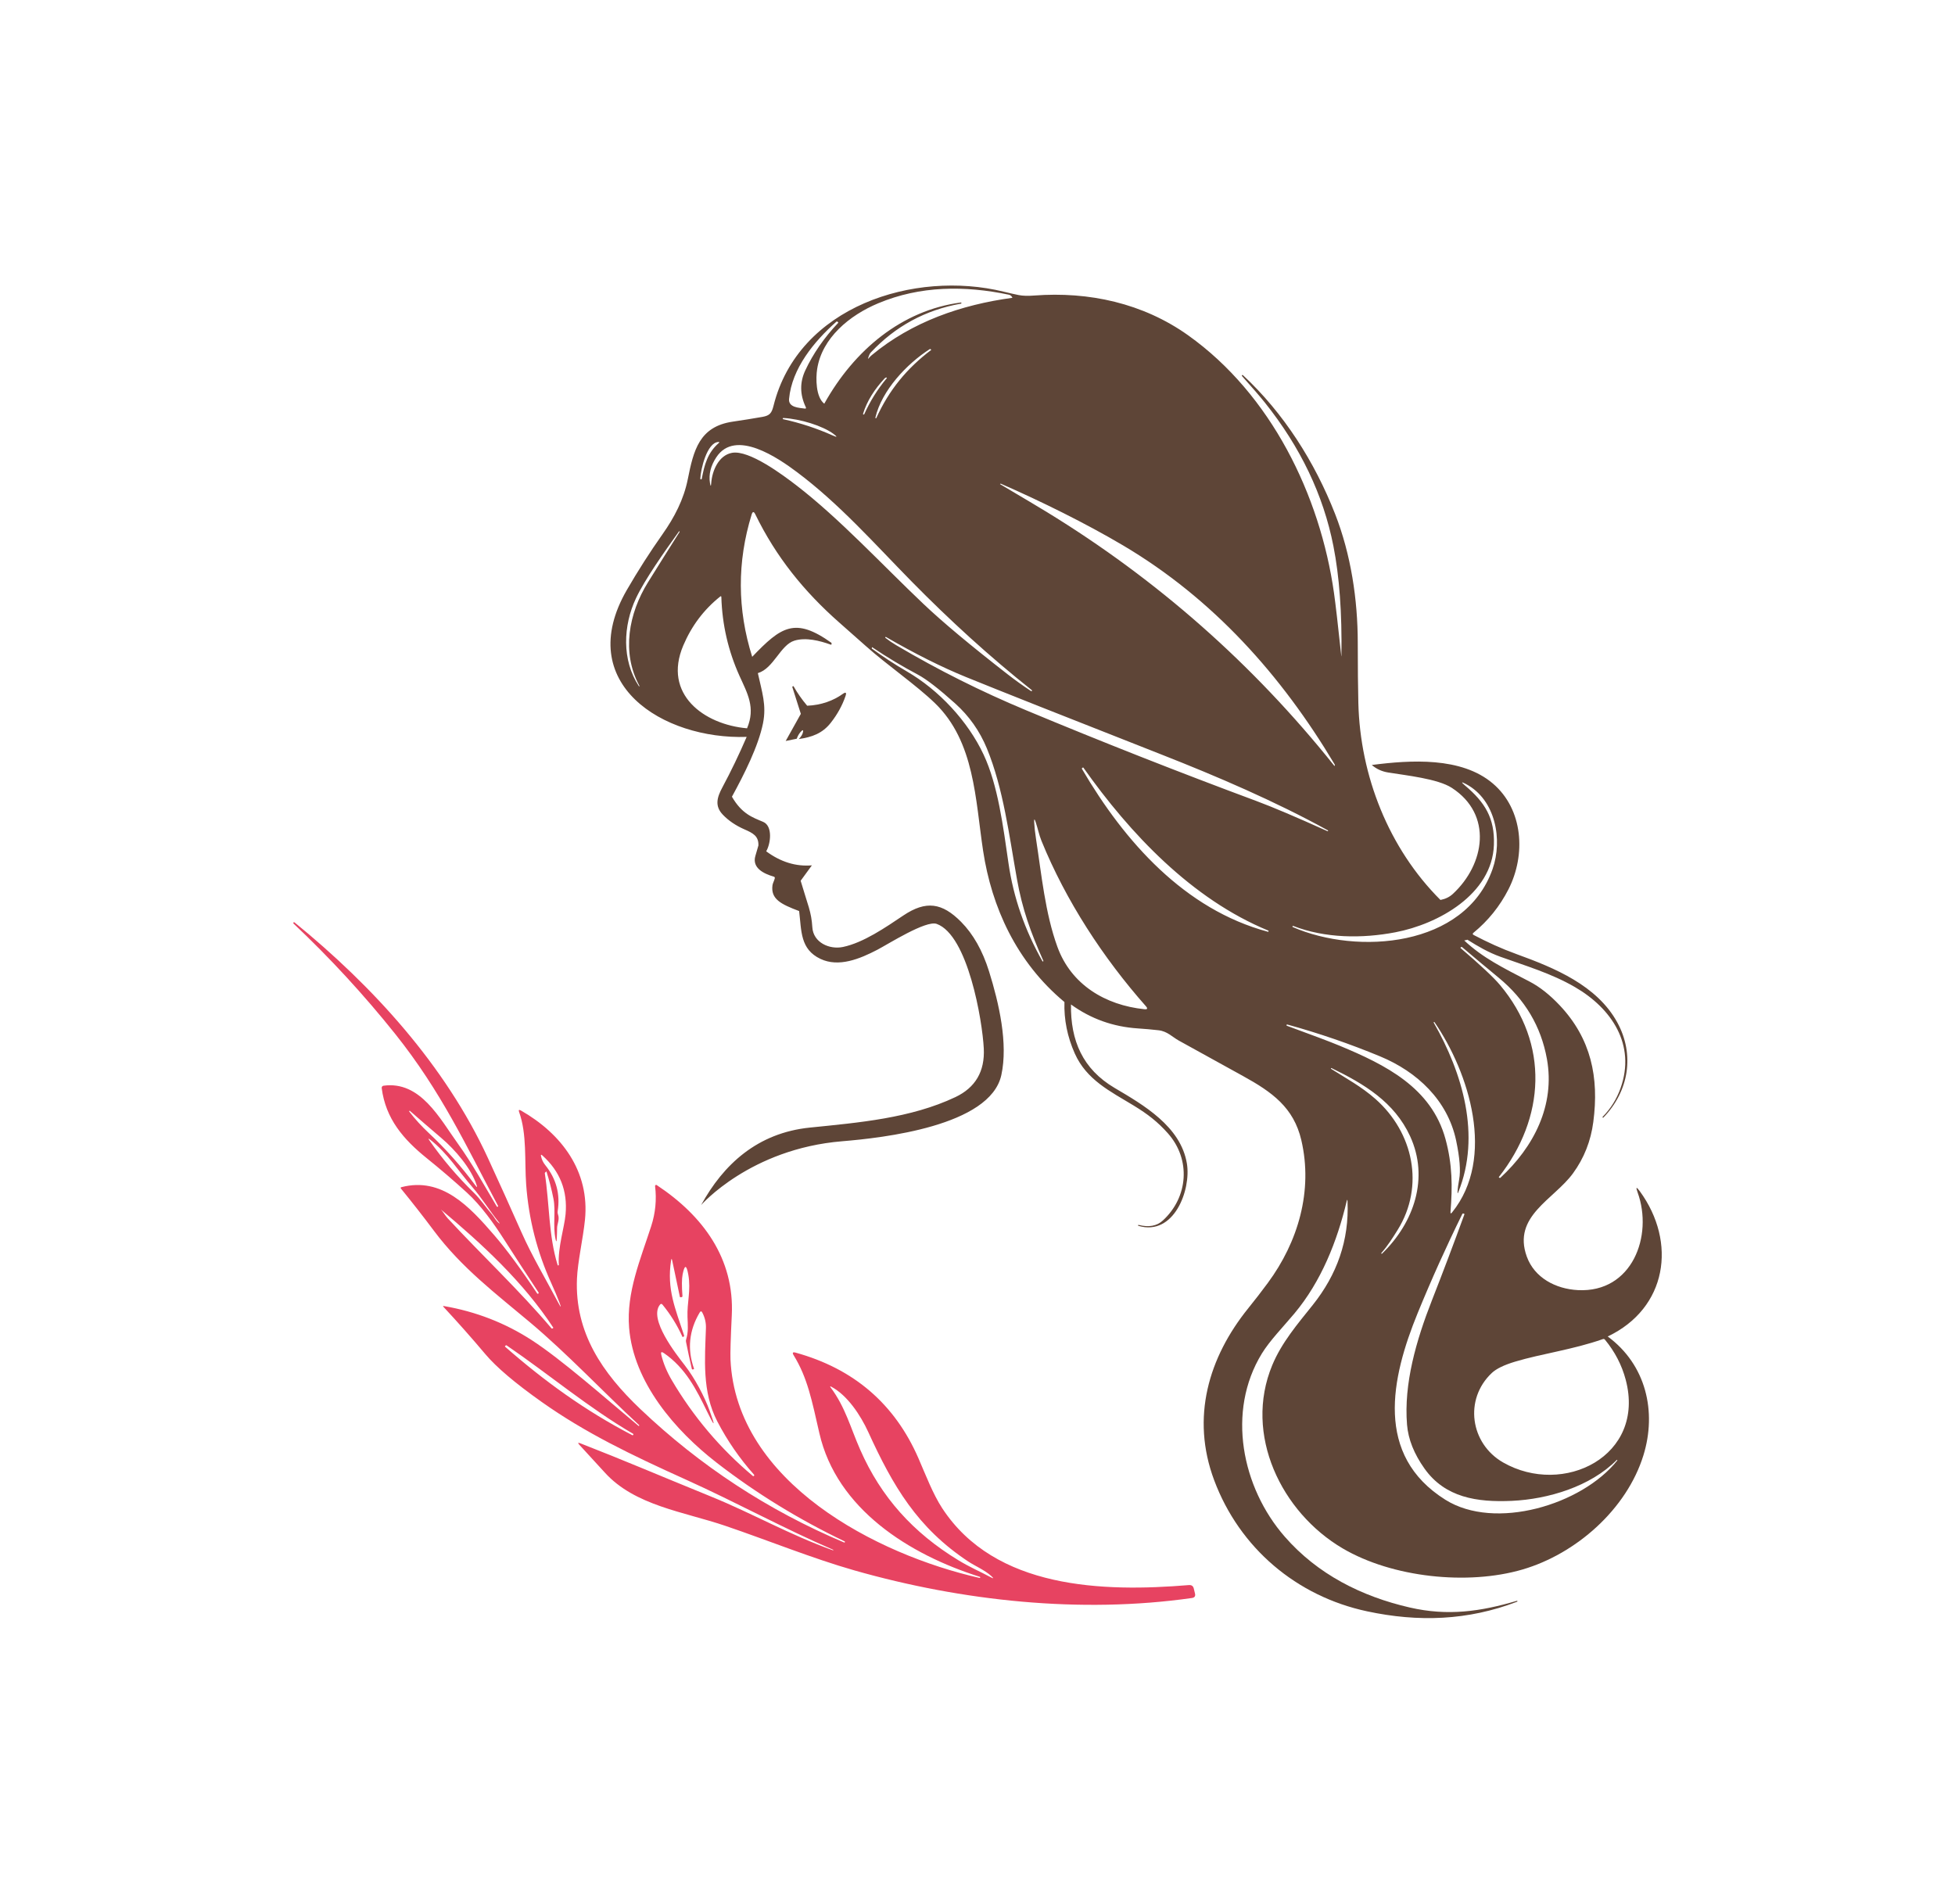 <svg width="1000" height="973.821" viewBox="0 0 1000 973.821" xmlns="http://www.w3.org/2000/svg"><defs/><path fill="#5e4537" fill-rule="evenodd" transform="matrix(1.792 0 0 1.792 -43.312 -41.512)" d="M 407.065 210.36 C 407.247 198.157 406.485 187.72 404.778 179.048 C 401.909 164.466 395.374 150.796 385.176 138.04 C 383.869 136.407 381.707 133.9 378.69 130.519 C 378.614 130.434 378.618 130.35 378.698 130.271 L 378.706 130.262 C 378.79 130.182 378.874 130.182 378.954 130.262 C 390.61 141.103 399.458 155.039 405.267 169.903 C 409.787 181.464 411.722 194.303 411.73 206.655 C 411.736 213.844 411.791 219.578 411.898 223.855 C 412.41 244.639 420.546 265.303 435.33 280.071 C 436.744 279.8 437.92 279.228 438.859 278.359 C 448.009 269.911 450.345 255.687 438.562 248.063 C 434.531 245.456 425.546 244.527 420.363 243.678 C 418.603 243.391 417.058 242.678 415.73 241.543 C 426.834 240.11 441.283 239.182 450.265 246.807 C 458.97 254.191 459.779 267.166 454.745 277.039 C 452.282 281.865 448.954 285.998 444.761 289.438 C 444.458 289.683 444.48 289.897 444.825 290.078 C 448.825 292.166 452.538 293.894 457.122 295.558 C 467.858 299.462 479.977 304.421 485.794 315.005 C 490.825 324.189 489.153 334.63 481.851 342.181 C 481.781 342.251 481.71 342.253 481.642 342.189 L 481.634 342.181 C 481.566 342.113 481.566 342.042 481.634 341.974 C 483.927 339.638 485.626 336.923 486.73 333.829 C 491.187 321.356 484.146 310.981 473.691 304.925 C 466.947 301.022 459.73 298.909 452.459 296.294 C 448.986 295.038 446.082 293.341 443.043 291.429 L 442.123 291.646 C 447.547 296.694 453.098 299.382 460.779 303.375 C 463.654 304.867 466.519 307.129 469.379 310.158 C 478.33 319.662 480.643 330.719 478.963 343.447 C 478.248 348.902 476.32 353.785 473.178 358.093 C 467.723 365.597 455.803 370.318 459.971 381.863 C 462.155 387.918 468.211 391.119 474.563 391.447 C 490.028 392.261 496.124 375.982 491.612 363.566 C 491.03 361.97 491.241 361.859 492.243 363.23 C 502.899 377.837 500.02 396.623 483.075 404.685 C 494.059 412.765 497.116 426.189 493.259 438.638 C 488.484 454.031 474.044 466.726 458.773 471.199 C 443.06 475.799 421.548 473.486 407.437 465.189 C 389.908 454.886 379.099 432.669 387.324 412.871 C 390.012 406.406 394.533 401.135 398.869 395.711 C 405.797 387.031 409.301 377.262 408.805 366.102 C 408.778 365.538 408.698 365.53 408.565 366.079 C 405.844 377.518 401.294 388.983 393.629 398.136 C 390.516 401.855 386.606 405.872 384.34 409.575 C 374.236 426.095 378.637 447.774 390.854 461.792 C 400.237 472.567 412.813 478.896 426.588 482.056 C 437.397 484.536 446.764 483.224 457.141 480.144 C 457.221 480.117 457.274 480.144 457.301 480.224 L 457.301 480.232 C 457.328 480.306 457.303 480.359 457.229 480.392 C 443.172 485.8 428.997 486.263 414.405 483.144 C 394.245 478.847 377.973 465.048 370.741 445.712 C 364.053 427.816 369.134 410.663 380.501 396.591 C 382.411 394.228 384.267 391.827 386.069 389.384 C 394.717 377.671 398.989 363.087 395.622 348.648 C 393.446 339.335 387.302 334.919 378.933 330.312 C 372.833 326.941 366.73 323.572 360.622 320.201 C 358.837 319.217 357.397 317.568 354.878 317.271 C 352.909 317.048 350.942 316.873 348.974 316.744 C 341.908 316.285 335.538 314.006 329.87 309.904 C 329.718 320.224 333.222 328.351 342.294 333.713 C 350.526 338.576 361.206 344.697 362.958 355.328 C 364.19 362.808 359.294 376.113 349.11 373.096 C 349.024 373.076 348.995 373.022 349.022 372.936 L 349.022 372.928 C 349.042 372.848 349.096 372.819 349.18 372.84 C 352.082 373.572 354.383 373.153 356.084 371.584 C 363.34 364.936 364.164 354.16 357.533 346.688 C 354.613 343.409 351.82 341.233 347.724 338.737 C 341.083 334.706 334.308 331.432 330.949 323.882 C 328.832 319.118 327.849 314.228 328.004 309.21 C 314.236 297.753 307.221 282.033 304.789 266.05 C 302.564 251.425 302.412 234.921 291.084 223.938 C 285.717 218.73 277.621 213.202 271.309 207.585 C 268.786 205.345 266.26 203.11 263.733 200.882 C 253.637 191.986 245.669 182.113 239.756 169.97 C 239.34 169.116 238.994 169.142 238.717 170.05 C 234.551 183.585 234.604 197.124 238.877 210.665 C 247.148 202.025 251.092 199.249 261.523 206.689 C 261.544 206.993 261.521 207.161 261.453 207.193 C 261.398 207.214 261.336 207.21 261.26 207.176 C 258.156 206.057 254.197 205.057 250.949 206.041 C 246.924 207.248 245.019 213.977 240.492 215.32 C 241.644 220.633 243.019 224.424 241.957 229.664 C 240.621 236.217 236.588 244.217 233.093 250.6 C 235.916 255.489 238.916 256.481 241.996 257.777 C 244.805 258.962 244.156 264.016 242.877 266.184 C 247.016 269.241 251.361 270.577 255.916 270.193 L 252.709 274.592 C 254.781 281.649 255.764 283.377 256.045 287.889 C 256.316 292.225 260.924 294.297 264.772 293.496 C 270.653 292.272 277.02 287.856 282.012 284.512 C 288.492 280.168 293.076 280.848 298.508 286.328 C 301.969 289.827 304.625 294.531 306.477 300.44 C 309.332 309.576 311.957 321.064 309.989 330.072 C 306.798 344.633 276.046 348.008 264.565 348.953 C 238.293 351.11 224.299 367.171 224.299 367.171 C 230.652 355.57 240.37 346.567 255.365 345.049 C 269.301 343.633 284.117 342.393 296.859 336.36 C 302.603 333.641 305.31 329.006 304.98 322.458 C 304.572 314.45 300.443 290.097 291.533 286.905 C 288.476 285.809 277.74 292.649 274.595 294.29 C 269.595 296.897 263.579 299.369 258.365 296.897 C 252.541 294.137 252.965 288.92 252.275 283.241 C 247.125 281.298 244.117 279.841 244.668 275.857 C 244.74 275.313 245.156 274.592 245.316 273.928 C 245.384 273.657 245.285 273.484 245.011 273.408 C 242.259 272.608 238.771 270.976 239.781 267.512 C 240.361 265.529 240.652 264.529 240.652 264.512 C 240.74 261.809 239.076 260.977 236.644 259.912 C 234.169 258.824 232.121 257.432 230.499 255.736 C 228.14 253.28 228.804 250.832 230.372 247.92 C 232.831 243.334 235.14 238.533 237.3 233.521 C 213.452 234.344 187.628 218.305 203.116 191.545 C 206.272 186.094 209.667 180.789 213.3 175.633 C 216.684 170.84 219.348 165.713 220.499 159.928 C 222.14 151.729 223.755 144.937 233.331 143.529 C 236.179 143.113 239.007 142.66 241.811 142.169 C 243.891 141.802 244.442 141.089 244.963 139.009 C 252.035 110.586 285.203 100.185 310.651 106.426 C 312.422 106.858 313.864 107.183 314.979 107.402 C 316.116 107.626 317.577 107.669 319.364 107.53 C 334.987 106.338 350.452 109.722 363.323 118.89 C 386.979 135.745 400.987 164.513 404.948 192.458 C 405.38 195.497 406.071 201.466 407.02 210.361 C 407.049 210.626 407.065 210.626 407.065 210.36 Z M 298.481 109.84 C 288.327 111.643 279.741 116.293 272.721 123.793 C 272.45 124.086 272.198 124.625 271.969 125.408 C 271.901 125.642 271.942 125.664 272.096 125.472 C 272.373 125.124 272.684 124.811 273.026 124.528 C 284.481 115.032 298.52 110.16 313.161 108.176 C 312.927 107.68 312.597 107.387 312.169 107.296 C 299.585 104.664 286.833 104.712 274.825 109.752 C 266.657 113.175 258.802 119.616 257.417 128.52 C 257.009 131.128 257.009 136.511 259.45 138.408 C 267.962 123.112 281.593 111.736 298.425 109.52 C 298.527 109.504 298.585 109.547 298.601 109.648 L 298.601 109.656 C 298.622 109.757 298.583 109.819 298.481 109.84 Z M 254.026 128.911 C 256.26 124.122 259.393 119.595 263.424 115.327 C 263.467 115.279 263.465 115.234 263.416 115.191 L 263.281 115.047 C 263.146 114.914 263.008 114.907 262.865 115.03 C 256.576 120.614 250.201 128.326 249.4 137.039 C 249.168 139.518 252.32 139.582 253.865 139.799 C 254.22 139.846 254.324 139.707 254.168 139.383 C 252.477 135.821 252.43 132.331 254.026 128.911 Z M 289.592 122.808 C 283.016 127.007 275.848 134.608 274.026 142.423 C 274.02 142.466 274.038 142.495 274.081 142.511 L 274.265 142.575 C 277.954 134.456 283.058 128.288 289.986 123.048 C 289.992 123.036 289.992 123.028 289.986 123.024 L 289.754 122.816 L 289.592 122.808 Z M 276.68 131.183 C 273.856 134.216 271.68 137.537 270.52 141.28 C 270.489 141.386 270.526 141.461 270.633 141.504 L 270.633 141.504 C 270.74 141.541 270.821 141.5 270.873 141.377 C 272.531 137.686 274.654 134.289 277.24 131.184 C 277.369 131.03 277.334 130.948 277.136 130.937 C 276.993 130.931 276.84 131.013 276.68 131.183 Z M 262.088 147.032 C 258.977 144.705 252.553 142.744 247.793 142.488 C 247.676 142.483 247.609 142.537 247.592 142.648 L 247.592 142.656 C 247.582 142.758 247.635 142.819 247.752 142.84 C 252.606 143.902 257.299 145.444 261.832 147.465 C 263.188 148.067 263.272 147.923 262.088 147.032 Z M 224.481 159.847 C 225.249 155.759 226.153 152.423 229.336 149.632 C 229.582 149.419 229.545 149.319 229.225 149.335 C 225.937 149.495 224.161 157.224 224.065 159.8 C 224.06 159.927 224.122 159.999 224.249 160.015 L 224.258 160.015 C 224.385 160.027 224.459 159.97 224.481 159.847 Z M 233.081 152.44 C 237.993 151.511 247.673 158.784 251.497 161.72 C 263.802 171.192 275.897 184.312 287.802 195.608 C 293.22 200.75 301.218 207.431 311.794 215.656 C 313.964 217.342 316.194 218.939 318.482 220.448 C 318.574 220.508 318.65 220.493 318.714 220.408 L 318.714 220.4 C 318.778 220.315 318.767 220.237 318.681 220.168 C 306.611 210.592 295.249 200.2 284.441 189.217 C 273.875 178.473 263.802 167.032 251.681 157.952 C 246.441 154.024 234.081 145.4 228.626 153.713 C 227.026 156.145 226.426 158.592 226.825 161.057 C 226.991 162.07 227.11 162.065 227.185 161.041 C 227.441 157.583 229.265 153.167 233.081 152.44 Z M 344.77 178.88 C 334.049 172.536 321.282 166.247 309.889 161.263 C 309.766 161.21 309.676 161.242 309.618 161.36 L 309.618 161.368 C 316.21 165.262 320.645 167.904 322.921 169.297 C 354.517 188.635 381.87 212.774 404.985 241.713 C 405.092 241.846 405.159 241.829 405.186 241.664 C 405.202 241.553 405.172 241.435 405.096 241.312 C 389.928 215.904 370.417 194.079 344.77 178.88 Z M 217.969 174.88 C 213.713 180.816 208.24 188.575 205.713 193.927 C 202.025 201.72 201.601 211.608 206.537 219.048 C 206.627 219.181 206.676 219.173 206.681 219.024 C 206.686 218.976 206.673 218.923 206.641 218.864 C 201.521 209.385 203.649 198.217 209.105 189.431 C 212.102 184.611 215.118 179.802 218.153 175.007 C 218.19 174.944 218.18 174.892 218.122 174.856 L 218.122 174.856 C 218.057 174.813 218.006 174.821 217.969 174.88 Z M 219.194 207.456 C 213.321 221.319 225.073 229.999 237.409 231.071 C 239.905 225.143 237.489 221.071 235.225 216.048 C 232.026 208.927 230.308 201.456 230.073 193.632 C 230.062 193.343 229.946 193.29 229.721 193.472 C 225.081 197.179 221.573 201.839 219.194 207.456 Z M 317.096 225.936 C 338.825 234.998 360.725 243.626 382.793 251.824 C 387.492 253.573 394.252 256.443 403.072 260.431 C 403.148 260.468 403.203 260.451 403.24 260.376 L 403.248 260.367 C 403.285 260.292 403.268 260.236 403.193 260.199 C 388.041 251.855 371.679 244.839 355.584 238.511 C 327.824 227.605 309.281 220.253 299.953 216.456 C 292.98 213.618 285.355 209.802 277.072 205.007 C 276.992 204.964 276.927 204.979 276.881 205.048 L 276.873 205.056 C 276.824 205.13 276.836 205.195 276.904 205.247 C 277.884 206.015 278.916 206.716 279.992 207.351 C 291.928 214.408 304.297 220.603 317.096 225.936 Z M 305.856 236.792 C 303.813 231.837 300.805 227.572 296.833 223.999 C 292.157 219.796 288.614 217.056 286.21 215.775 C 281.714 213.391 277.356 210.778 273.138 207.935 C 273.089 207.903 273.062 207.916 273.058 207.975 L 273.009 208.295 C 276.247 210.662 279.573 212.836 282.986 214.815 C 292.138 220.111 300.474 229.055 304.929 238.575 C 309.042 247.351 310.497 259.014 312.042 269.647 C 313.45 279.354 316.677 288.658 321.722 297.559 C 321.765 297.639 321.826 297.658 321.906 297.615 L 321.914 297.615 C 321.994 297.572 322.016 297.511 321.978 297.43 C 318.363 289.342 315.97 282.655 314.474 274.262 C 312.209 261.599 310.577 248.272 305.856 236.792 Z M 333.008 242.671 C 345.194 263.503 362.354 282.775 386.057 289.144 C 386.164 289.175 386.237 289.138 386.274 289.032 L 386.274 289.024 C 386.305 288.923 386.27 288.851 386.169 288.808 C 364.345 279.816 346.73 261.144 333.409 242.304 C 333.366 242.244 333.319 242.235 333.266 242.272 L 333.08 242.392 C 332.969 242.466 332.946 242.56 333.008 242.671 Z M 450.592 264.352 C 450.088 278.503 434.641 286.976 422.449 289.304 C 412.969 291.119 402.424 291.024 393.312 287.495 C 393.21 287.458 393.142 287.487 393.105 287.583 L 393.095 287.591 C 393.06 287.693 393.087 287.765 393.185 287.808 C 411.576 295.831 442.335 293.632 450.208 271.255 C 453.144 262.903 451.104 251.503 442.632 246.991 C 441.245 246.251 441.152 246.387 442.353 247.407 C 447.993 252.175 450.866 256.679 450.592 264.352 Z M 326.001 293.472 C 329.921 304.24 339.642 310.104 350.817 311.263 C 351.692 311.36 351.838 311.075 351.256 310.408 C 339.096 296.656 328.393 280.297 321.434 263.16 C 320.76 261.504 320.37 259.545 319.809 257.881 C 319.452 256.819 319.305 256.846 319.37 257.961 C 319.45 259.363 319.622 260.924 319.89 262.641 C 321.473 272.831 322.481 283.792 326.001 293.472 Z M 452.153 359.369 C 452.255 359.459 452.354 359.459 452.45 359.369 C 461.97 350.584 468.106 338.687 465.721 325.449 C 464.041 316.168 459.451 308.443 451.953 302.272 C 448.453 299.392 444.982 296.488 441.537 293.56 C 441.398 293.443 441.269 293.453 441.152 293.591 L 441.017 293.751 C 446.716 298.626 450.48 302.148 452.304 304.319 C 466.456 321.135 465.247 342.342 451.991 359.182 C 451.975 359.203 451.979 359.219 451.999 359.231 L 452.153 359.369 Z M 440.209 363.449 C 440.246 362.482 440.4 361.283 440.672 359.847 C 441.131 357.363 440.844 353.663 439.809 348.751 C 437.37 337.239 428.672 329.103 418.114 324.728 C 409.468 321.144 400.637 318.113 391.626 315.632 C 391.509 315.599 391.431 315.64 391.394 315.751 L 391.394 315.759 C 391.357 315.872 391.394 315.948 391.505 315.991 C 398.886 318.684 403.905 320.583 406.562 321.686 C 419.578 327.102 432.753 333.616 436.771 348.327 C 438.753 355.583 438.779 362.007 438.203 369.056 C 438.154 369.632 438.312 369.693 438.674 369.24 C 451.188 353.679 443.531 329.385 433.635 314.961 C 433.586 314.897 433.531 314.885 433.467 314.928 L 433.459 314.928 C 433.389 314.971 433.375 315.03 433.418 315.104 C 441.611 329.424 446.971 347.272 440.426 363.497 C 440.26 363.908 440.188 363.89 440.209 363.449 Z M 404.129 328.288 C 408.576 331.112 412.736 333.327 416.752 336.864 C 427.617 346.438 430.873 361.743 423.121 374.255 C 421.672 376.583 420.256 378.816 418.473 380.847 C 418.42 380.911 418.422 380.972 418.481 381.033 L 418.481 381.033 C 418.545 381.092 418.606 381.092 418.665 381.033 C 427.841 372.144 432.138 359.377 426.665 347.504 C 422.177 337.76 413.53 332.576 404.249 328.072 C 404.186 328.041 404.134 328.056 404.097 328.121 L 404.089 328.129 C 404.051 328.191 404.065 328.245 404.129 328.288 Z M 428.84 397.984 C 421.225 416.607 416.473 438.576 436.729 451.289 C 450.905 460.191 475.698 452.76 485.793 440.096 C 485.836 440.043 485.83 439.996 485.777 439.953 L 485.777 439.943 C 485.728 439.9 485.679 439.904 485.632 439.953 C 478.12 447.545 466.017 451.137 455.736 451.607 C 445.697 452.064 436.664 450.648 430.8 442.423 C 427.802 438.216 426.132 434.027 425.792 429.855 C 424.839 418.175 428.399 405.816 432.944 394.248 C 436.128 386.125 439.208 377.971 442.184 369.785 C 442.2 369.742 442.184 369.709 442.135 369.687 L 441.944 369.607 C 441.772 369.533 441.645 369.58 441.559 369.744 C 436.997 379.003 432.756 388.415 428.84 397.984 Z M 450.001 415.095 C 441.985 422.632 443.858 435.288 453.21 440.64 C 470.362 450.464 494.001 438.888 488.21 417.023 C 487.101 412.847 485.126 409.041 482.29 405.599 C 482.13 405.408 481.933 405.351 481.698 405.431 C 473.186 408.431 464.096 409.624 456.657 411.865 C 453.501 412.812 451.282 413.89 450.001 415.095 Z"/><path fill="#5e4537" fill-rule="evenodd" transform="matrix(1.792 0 0 1.792 -43.312 -41.512)" d="M 252.184 234.136 C 252.877 233.427 253.282 232.731 253.393 232.048 C 253.473 231.572 253.334 231.499 252.977 231.823 C 252.395 232.356 251.932 233.098 251.584 234.048 L 248.439 234.688 L 252.759 226.944 L 250.335 219.32 C 250.304 219.24 250.325 219.179 250.399 219.136 L 250.583 219.04 C 250.62 219.019 250.653 219.026 250.679 219.063 C 251.804 221.042 253.101 222.895 254.568 224.624 C 258.632 224.472 262.095 223.136 264.697 221.279 C 265.597 220.633 265.867 220.837 265.504 221.887 C 264.592 224.553 263.197 227.084 261.32 229.479 C 258.905 232.56 255.905 233.599 252.184 234.136 Z"/><path fill="#e74361" transform="matrix(1.792 0 0 1.792 -43.312 -41.512)" d="M 261.997 465.575 C 247.795 459.444 234.254 452.006 220.142 445.629 C 204.195 438.432 191.239 432.169 178.869 423.428 C 171.242 418.038 165.841 413.456 162.667 409.682 C 158.805 405.096 154.834 400.612 150.756 396.23 C 150.568 396.026 150.61 395.949 150.883 395.999 C 159.988 397.569 168.329 400.804 175.905 405.704 C 184.39 411.2 196.617 421.996 206.41 430.189 C 206.48 430.247 206.543 430.243 206.597 430.178 L 206.602 430.17 C 206.661 430.1 206.657 430.037 206.592 429.983 C 196.113 420.316 186.217 409.693 175.438 400.636 C 165.712 392.466 155.917 385.068 148.018 374.497 C 144.974 370.426 141.847 366.423 138.636 362.487 C 138.459 362.266 138.506 362.121 138.778 362.051 C 150.306 359.078 158.162 367.571 165.225 375.752 C 168.761 379.846 172.845 385.386 177.478 392.374 C 177.566 392.508 177.677 392.53 177.811 392.441 L 177.817 392.434 C 177.954 392.34 177.977 392.23 177.885 392.101 C 174.605 387.14 171.357 382.152 168.142 377.132 C 165.174 372.487 161.443 367.257 157.415 363.589 C 153.693 360.196 149.87 356.921 145.946 353.759 C 139.298 348.394 134.251 342.53 133.123 333.78 C 133.081 333.447 133.312 333.142 133.641 333.098 C 144.184 331.657 149.705 342.474 154.891 349.674 C 158.967 355.328 162.361 361.524 165.976 367.578 C 166.041 367.687 166.132 367.712 166.247 367.65 L 166.253 367.642 C 166.362 367.576 166.387 367.491 166.327 367.384 C 157.23 350.255 150.177 334.866 137.009 318.359 C 128.062 307.156 118.377 296.641 107.955 286.817 C 107.855 286.722 107.85 286.623 107.939 286.519 L 107.945 286.511 C 108.038 286.402 108.139 286.394 108.248 286.488 C 130.616 304.699 151.235 327.304 163.428 353.717 C 166.67 360.754 169.86 367.813 172.997 374.895 C 176.049 381.779 179.976 388.351 183.496 394.993 C 184.345 396.6 184.448 396.556 183.808 394.856 C 183.219 393.321 182.471 391.549 181.563 389.543 C 177.468 380.547 175.066 371.115 174.355 361.248 C 173.875 354.6 174.61 346.905 172.353 340.632 C 172.124 340.002 172.303 339.854 172.891 340.191 C 184.49 346.84 192.553 357.549 191.14 371.407 C 190.603 376.682 189.056 383.386 188.858 388.198 C 188.214 403.648 196.133 415.1 206.934 425.387 C 224.022 441.636 243.414 454.336 265.114 463.488 C 265.219 463.53 265.294 463.504 265.338 463.408 L 265.344 463.4 C 265.383 463.3 265.356 463.225 265.264 463.176 C 252.114 456.875 239.96 449.406 228.802 440.768 C 216.862 431.522 205.002 417.795 203.743 402.192 C 202.924 392.114 206.992 382.669 210.05 373.186 C 211.263 369.424 211.632 365.618 211.155 361.766 C 211.135 361.596 211.255 361.44 211.421 361.418 C 211.494 361.408 211.567 361.426 211.628 361.468 C 224.858 370.222 233.841 382.475 233.052 398.618 C 232.728 405.277 232.603 409.474 232.678 411.211 C 234.247 446.389 274.536 467.002 303.769 473.611 C 303.871 473.635 303.937 473.599 303.966 473.501 L 303.972 473.493 C 303.995 473.39 303.958 473.325 303.861 473.296 C 283.73 466.963 263.001 453.945 258.051 432.295 C 255.903 422.92 254.68 416.496 250.712 410.049 C 250.261 409.319 250.449 409.067 251.28 409.297 C 267.897 413.889 279.586 423.949 286.343 439.478 C 288.419 444.255 290.463 449.651 293.105 453.696 C 308.224 476.808 339.037 477.678 363.541 475.649 C 364.289 475.59 364.752 475.924 364.928 476.653 L 365.265 478.046 C 365.455 478.799 365.166 479.23 364.399 479.339 C 332.626 483.872 298.787 480.21 268.063 471.464 C 256.064 468.044 243.544 462.935 231.231 458.745 C 219.327 454.702 205.361 452.987 196.8 443.522 C 194.321 440.786 191.905 438.15 189.554 435.616 C 189.035 435.059 189.131 434.917 189.843 435.189 C 202.342 440.057 211.483 444.004 227.286 450.446 C 238.761 455.114 249.667 461.344 261.936 465.729 C 261.984 465.736 262.029 465.703 262.035 465.655 C 262.037 465.625 262.023 465.593 261.997 465.575 Z M 146.464 346.507 C 151.38 351.109 155.876 356.161 159.952 361.669 C 160.333 362.185 160.428 362.136 160.234 361.523 C 158.718 356.761 154.089 351.384 150.201 348.078 C 147.162 345.494 144.143 342.888 141.143 340.26 C 141.109 340.229 141.08 340.232 141.054 340.268 C 141.038 340.281 141.024 340.294 141.012 340.311 C 140.958 340.375 140.958 340.444 141.012 340.512 C 142.663 342.656 144.48 344.654 146.464 346.507 Z M 164.604 369.826 C 165.203 370.512 165.735 371.697 166.563 372.294 C 166.855 372.509 166.887 372.476 166.657 372.193 C 163.946 368.838 161.806 365.278 158.943 361.968 C 154.818 357.208 152.038 352.518 147.008 348.534 C 146.416 348.069 146.339 348.145 146.775 348.763 C 150.418 353.996 154.637 358.958 159.434 363.649 C 161.371 365.54 162.799 367.765 164.604 369.826 Z M 149.86 368.252 C 150.507 368.852 151.254 370.189 151.971 370.958 C 161.787 381.561 172.404 391.503 181.596 402.367 C 181.677 402.465 181.77 402.473 181.872 402.396 L 182.114 402.221 C 182.121 402.211 182.122 402.2 182.115 402.186 C 173.461 389.012 161.834 378.344 149.835 368.27 C 149.83 368.266 149.829 368.261 149.833 368.256 C 149.836 368.25 149.84 368.244 149.844 368.239 C 149.844 368.241 149.849 368.244 149.86 368.252 Z M 182.753 376.925 C 181.917 372.953 182.854 368.948 182.148 365.366 C 181.633 362.748 180.97 360.165 180.16 357.616 C 180.149 357.577 180.125 357.571 180.088 357.6 L 179.762 357.893 C 179.701 357.948 179.671 358.029 179.681 358.11 C 181.053 367.067 180.732 375.794 183.334 384.274 C 183.353 384.37 183.444 384.432 183.539 384.413 C 183.634 384.395 183.696 384.304 183.679 384.208 L 183.679 384.208 C 183.38 379.188 185.251 373.677 185.608 369.786 C 186.213 363.112 184.009 357.522 178.994 353.018 C 178.631 352.69 178.502 352.765 178.608 353.245 C 178.798 354.165 179.196 355.001 179.799 355.753 C 182.942 359.64 184.125 364.036 183.35 368.941 C 183.302 369.251 183.334 369.565 183.444 369.853 C 183.962 371.242 183.2 372.573 183.191 373.697 C 183.184 374.763 183.148 375.83 183.086 376.896 C 183.038 377.712 182.928 377.722 182.753 376.925 Z M 204.852 432.444 C 192.319 425.147 180.832 415.459 168.812 407.251 C 168.676 407.162 168.559 407.184 168.46 407.312 L 168.304 407.5 C 168.282 407.531 168.286 407.559 168.318 407.581 C 179.692 417.547 191.299 425.917 204.629 432.847 C 204.757 432.913 204.858 432.882 204.934 432.753 L 204.939 432.745 C 205.004 432.616 204.977 432.515 204.852 432.444 Z M 226.693 425.794 C 228.444 430.571 228.21 430.673 225.992 426.097 C 222.949 419.839 219.869 413.687 213.676 409.429 C 212.978 408.945 212.732 409.115 212.933 409.941 C 213.519 412.347 214.506 414.734 215.895 417.105 C 222.043 427.552 229.759 436.679 239.044 444.486 C 239.163 444.587 239.274 444.582 239.376 444.471 L 239.382 444.463 C 239.489 444.357 239.493 444.243 239.394 444.126 C 235.273 439.491 231.786 434.436 228.933 428.96 C 224.513 420.491 225.383 410.988 225.67 402.311 C 225.725 400.762 225.378 399.276 224.632 397.851 C 224.398 397.408 224.15 397.404 223.89 397.839 C 220.846 402.965 220.306 408.313 222.267 413.882 C 222.294 413.956 222.269 414.002 222.194 414.02 L 221.941 414.091 C 221.818 414.128 221.687 414.058 221.65 413.935 C 221.648 413.929 221.647 413.924 221.646 413.919 C 221.048 411.361 220.497 408.8 219.991 406.237 C 219.94 405.995 219.949 405.762 220.018 405.542 C 220.693 403.341 220.499 401.407 220.411 399.142 C 220.246 394.978 221.434 391.544 220.64 387.042 C 220.119 384.118 219.575 384.113 219.006 387.029 C 218.765 388.28 218.753 390.307 218.97 393.11 C 218.987 393.313 218.897 393.428 218.701 393.457 L 218.435 393.495 C 218.322 393.511 218.253 393.462 218.229 393.349 L 216.044 382.996 C 215.915 382.404 215.806 382.407 215.718 383.004 C 214.46 391.27 216.935 396.696 219.421 404.346 C 219.493 404.548 219.429 404.684 219.227 404.756 L 218.998 404.844 C 218.994 404.85 218.961 404.78 218.898 404.631 C 217.419 401.379 215.545 398.369 213.28 395.602 C 213.038 395.304 212.794 395.306 212.548 395.61 C 209.241 399.7 217.174 409.735 219.577 412.837 C 222.557 416.671 225.27 421.896 226.693 425.794 Z M 297.705 468.546 C 301.017 470.565 303.833 471.734 306.907 473.382 C 307.819 473.876 307.892 473.773 307.126 473.071 C 305.272 471.382 302.388 470.14 300.578 468.945 C 286.02 459.325 279.048 447.374 272.014 431.975 C 269.802 427.138 266.035 421.452 261.468 419.036 C 261.089 418.831 261.027 418.902 261.282 419.249 C 265.512 424.953 266.928 430.716 269.716 437.03 C 275.668 450.558 284.811 460.698 297.705 468.546 Z"/></svg>